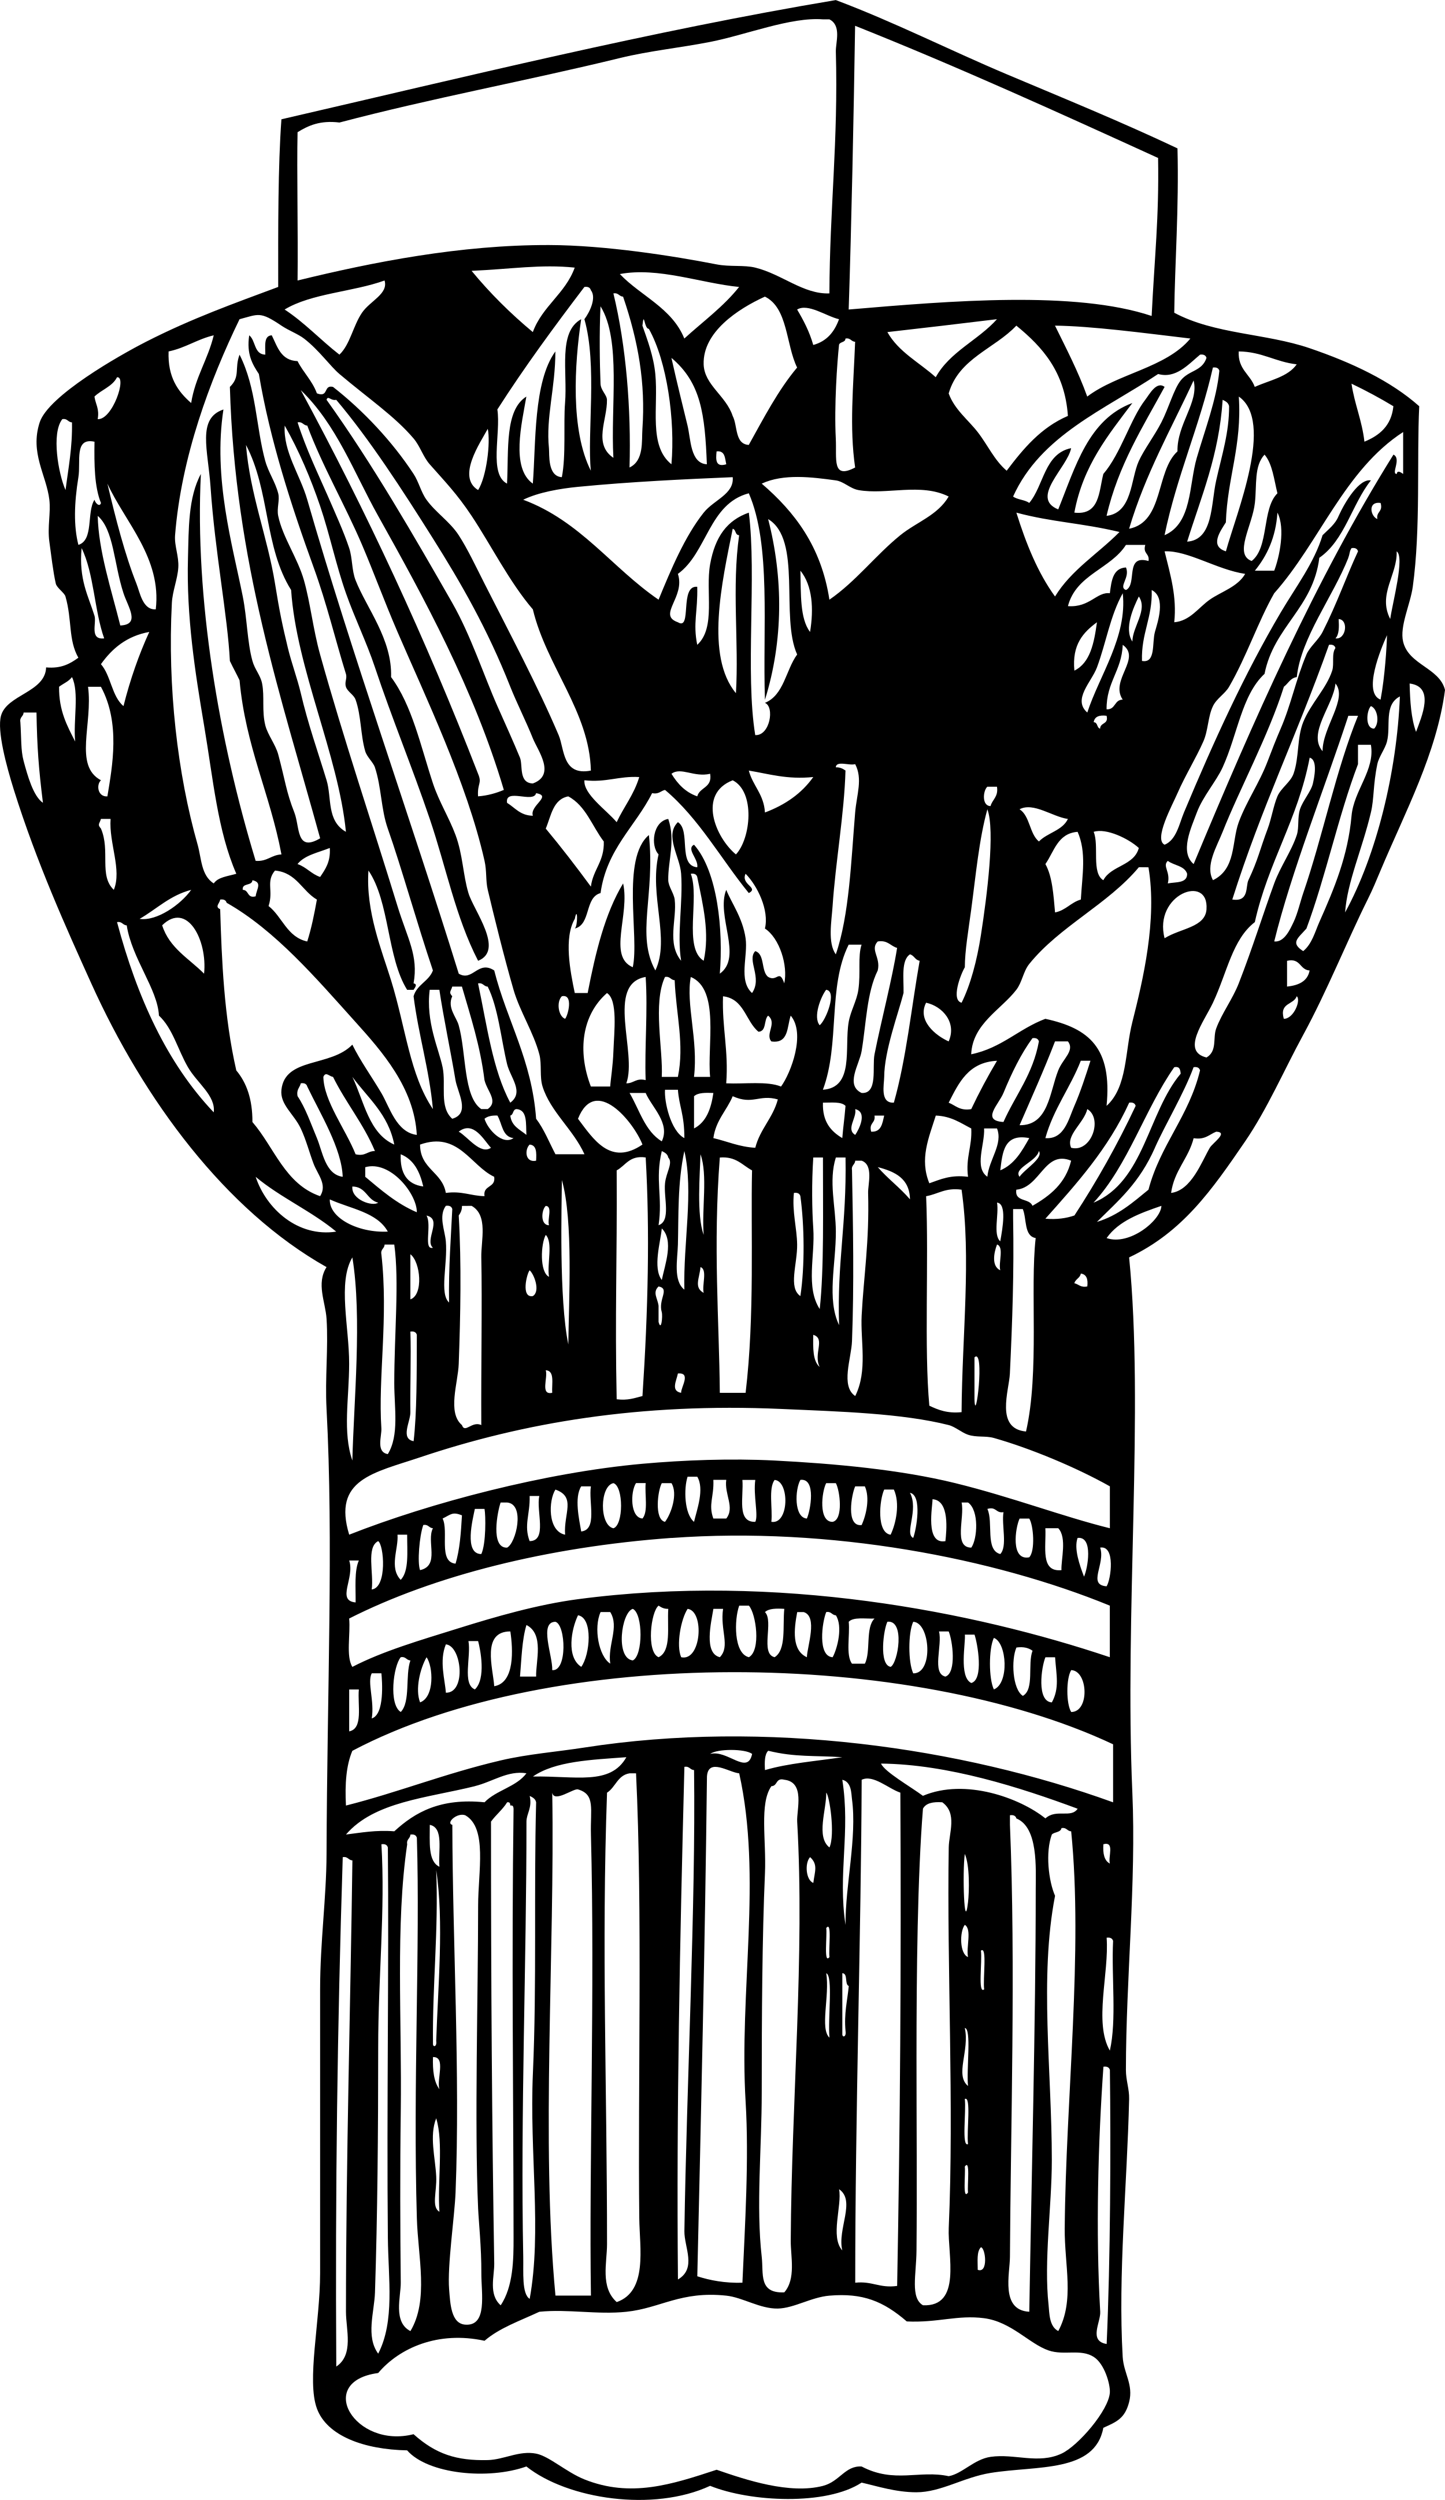 <?xml version="1.0" encoding="UTF-8" standalone="no"?>
<!-- Generator: Adobe Illustrator 13.0.2, SVG Export Plug-In . SVG Version: 6.00 Build 14948)  -->
<svg
    xmlns:rdf="http://www.w3.org/1999/02/22-rdf-syntax-ns#"
    xmlns="http://www.w3.org/2000/svg"
    xmlns:cc="http://web.resource.org/cc/"
    xmlns:xlink="http://www.w3.org/1999/xlink"
    xmlns:dc="http://purl.org/dc/elements/1.1/"
    xmlns:svg="http://www.w3.org/2000/svg"
    xmlns:inkscape="http://www.inkscape.org/namespaces/inkscape"
    xmlns:sodipodi="http://sodipodi.sourceforge.net/DTD/sodipodi-0.dtd"
    xmlns:ns1="http://sozi.baierouge.fr"
    id="Layer_1"
    style="enable-background:new 0 0 193.357 334.423"
    xml:space="preserve"
    viewBox="0 0 193.357 334.423"
    version="1.1"
    y="0px"
    x="0px"
  >
<path
      style="clip-rule:evenodd;fill-rule:evenodd"
      d="m157.56 19.84c0.207 7.994-0.355 15.438-0.432 21.996 5.413 2.898 12.245 2.742 18.115 4.744 5.669 1.934 10.839 4.364 14.665 7.763-0.339 7.084 0.21 16.404-0.864 24.153-0.326 2.357-1.775 5.282-1.293 7.332 0.737 3.134 4.874 3.493 5.607 6.47-1.111 8.484-5.328 16.3-8.626 24.153-0.611 1.453-1.037 2.5-1.726 3.882-2.704 5.429-5.432 12.247-8.627 18.115-2.54 4.663-4.782 9.875-7.763 14.233-4.474 6.542-8.385 12.148-15.527 15.526 2.009 20.198-0.618 47.624 0.432 71.598 0.526 12.028-0.854 24.857-0.862 37.092-0.002 1.396 0.462 2.55 0.431 3.88-0.266 11.502-1.501 23.433-0.862 34.507 0.128 2.211 1.462 3.699 0.862 6.037-0.562 2.191-1.652 2.649-3.451 3.45-1.13 6.035-8.85 5.033-15.094 6.039-3.605 0.58-6.643 2.588-9.922 2.588-2.733 0-5.259-0.819-7.332-1.295-4.71 3.1-14.888 2.606-20.27 0.432-7.576 3.522-19.057 1.806-24.585-2.589-5.107 1.824-13.185 1.02-15.958-2.156-5.772-0.11-10.735-1.931-12.076-5.605-1.377-3.78 0.432-11.528 0.432-18.115v-37.955c0-6.344 0.842-12.195 0.861-18.114 0.07-21.468 0.939-41.873 0-59.521-0.223-4.201 0.254-8.14 0-12.078-0.144-2.23-1.404-4.696 0-6.899-13.527-7.609-24.438-22.355-31.484-37.955-3.394-7.512-7.297-16.132-10.353-25.878-1.004-3.207-2.271-7.917-1.725-9.92 0.774-2.833 5.925-3.13 6.039-6.47 2.053 0.186 3.226-0.512 4.313-1.293-1.367-2.422-0.816-5.014-1.725-8.195-0.146-0.505-1.16-1.141-1.295-1.725-0.365-1.595-0.623-3.884-0.862-5.607-0.274-1.98 0.207-3.85 0-5.607-0.393-3.315-2.629-6.247-1.293-10.351 1.157-3.556 10.598-8.929 14.233-10.783 6.158-3.144 11.825-5.146 17.683-7.333-0.009-7.923-0.03-16.137 0.432-22.428 24.413-5.637 49.553-11.829 74.183-15.948 7.81 2.936 15.167 6.672 22.86 9.92 7.62 3.215 15.36 6.371 22.86 9.92zm-122.06 41.836c0.411 1.506 1.32 2.759 1.725 4.313 0.237 0.911-0.214 1.989 0 3.019 0.593 2.86 2.608 5.648 3.45 8.626 0.853 3.015 1.22 6.561 2.157 9.92 3.173 11.39 6.986 22.669 10.351 33.642 1.339 4.366 2.827 6.625 2.157 10.351 0.521 0.091 0.265 0.479 0 0.862h-0.863c-2.708-4.336-2.322-11.767-5.175-15.958-0.381 5.477 1.804 10.729 3.019 14.665 1.999 6.47 2.502 12.643 5.607 17.252-0.5-5.393-1.925-9.863-2.587-15.096 0.439-1.572 2.038-1.987 2.587-3.45-2.139-6.338-4.231-13.858-6.037-18.978-0.916-2.596-0.84-5.521-1.725-8.195-0.226-0.682-1.063-1.369-1.295-2.156-0.63-2.146-0.53-4.771-1.293-6.9-0.241-0.674-1.094-1.067-1.293-1.726-0.204-0.666 0.196-1.092 0-1.725-1.413-4.55-2.543-9.359-4.314-14.233-2.992-8.241-5.848-17.061-7.332-25.878-0.856-1.299-1.669-2.644-1.293-5.175 0.89 0.691 0.618 2.545 2.157 2.588 0.007-1.144-0.24-2.54 0.862-2.588 0.763 1.539 1.227 3.374 3.45 3.451 0.774 1.526 1.974 2.626 2.588 4.312 1.63 0.625 0.829-1.185 2.157-0.862 4.054 3.17 7.918 7.284 10.782 11.645 0.693 1.058 1 2.447 1.726 3.45 1.248 1.729 3.118 2.912 4.312 4.745 1.183 1.815 2.357 4.314 3.451 6.47 3.343 6.59 7.183 13.828 9.921 20.271 0.795 1.872 0.479 5.484 4.313 4.745-0.186-7.881-5.921-13.908-7.764-21.565-3.136-3.656-5.604-8.61-8.195-12.508-1.985-2.987-3.614-4.637-5.605-6.9-0.895-1.016-1.279-2.416-2.157-3.451-2.525-2.978-6.028-5.334-9.921-8.626-1.244-1.052-2.732-3.196-4.744-4.744-0.802-0.617-2.034-1.06-3.019-1.726-2.883-1.947-3.04-1.534-5.607-0.862-3.982 8.205-7.801 18.445-8.627 28.897-0.112 1.429 0.524 2.769 0.432 4.313-0.091 1.544-0.779 3.153-0.862 4.745-0.583 11.264 0.748 22.853 3.45 32.348 0.516 1.815 0.455 4.113 2.157 5.175 0.574-0.863 1.913-0.96 3.019-1.293-2.504-5.727-3.092-12.61-4.314-19.84-1.206-7.146-2.375-14.552-2.155-22.428 0.105-3.8 0.013-8.052 1.725-11.214-0.826 16.638 2.399 35.553 7.331 51.757 1.553 0.115 2.08-0.796 3.452-0.863-1.527-8.106-4.805-14.461-5.607-23.291-0.414-0.881-0.881-1.707-1.295-2.587-0.295-6.006-1.986-14.478-2.587-23.291-0.337-4.944-1.837-9.16 1.725-10.351-1.413 9.202 1.227 18.187 2.587 25.015 0.578 2.893 0.599 6.131 1.295 8.626 0.323 1.16 1.072 1.9 1.293 3.02 0.344 1.743-0.058 3.677 0.432 5.607 0.314 1.241 1.371 2.561 1.725 3.881 0.95 3.543 1.058 4.97 2.157 7.764 0.753 1.918 0.204 5.373 3.451 3.451-5.207-18.947-11.411-36.896-12.078-60.383 1.436-1.397 0.591-2.471 1.295-4.313 2.275 4.508 2.172 9.58 3.446 14.252zm74.62-59.088c-4.309-0.337-10.29 2.078-15.095 3.019-4.042 0.792-8.125 1.192-12.078 2.157-12.609 3.077-25.007 5.325-37.523 8.626-2.618-0.319-4.18 0.419-5.607 1.294-0.116 5.257 0.081 13.253 0 19.84 10.102-2.471 21.781-4.774 33.643-4.745 7.548 0.019 16.704 1.472 22.427 2.588 1.803 0.352 3.668 0.061 5.176 0.432 3.578 0.881 6.445 3.584 9.921 3.45 0.033-11.293 1.193-20.373 0.861-32.348-0.033-1.215 0.795-3.471-0.861-4.313h-0.86zm3.44 38.817c13.692-1.163 30.305-2.554 40.543 0.863 0.387-7.896 0.999-13.117 0.862-21.135-13.329-6.079-26.667-12.15-40.542-17.683-0.19 12.031-0.48 26.456-0.86 37.955zm-50.458-5.176c2.467 2.998 5.214 5.714 8.195 8.195 1.272-3.471 4.349-5.139 5.607-8.625-4.545-0.471-8.523 0.202-13.802 0.43zm28.467 9.058c2.48-2.264 5.232-4.257 7.331-6.901-5.11-0.499-10.817-2.691-15.958-1.725 2.806 2.944 6.971 4.531 8.627 8.626zm-53.483-3.882c2.69 1.767 4.824 4.089 7.332 6.038 1.432-1.354 1.825-3.852 3.021-5.607 1.084-1.595 3.556-2.525 3.019-4.313-4.223 1.528-9.793 1.709-13.372 3.882zm28.466 13.371c0.486 3.252-1.167 8.644 1.295 9.92 0.235-4.51-0.325-9.813 2.587-11.646-0.607 3.563-2.106 9.541 0.863 11.646 0.423-5.33 0.063-13.624 3.019-17.684 0.002 4.882-1.288 8.817-0.861 12.939 0.081 0.781-0.22 3.761 1.725 3.882 0.572-2.847 0.209-7.205 0.43-9.92 0.344-4.204-0.964-9.494 2.157-11.214-0.892 6.058-1.452 14.829 1.295 20.272-0.509-5.051 0.883-14.149-0.863-20.272 0.67-0.88 1.669-2.86 0.863-3.882-0.096-0.335-0.361-0.501-0.863-0.431-4.037 5.308-8 10.69-11.647 16.39zm17.685 7.763c1.955-0.925 1.609-3.548 1.725-5.175 0.428-6.09-0.539-11.69-2.589-17.683-0.551-0.024-0.597-0.553-1.293-0.432 1.71 7.056 2.383 15.466 2.157 23.29zm9.919-13.802c0.088 2.775 2.989 4.182 3.882 6.901 0.689 1.322 0.258 3.768 2.156 3.881 2.008-3.6 3.912-7.303 6.469-10.351-1.511-3.089-1.22-7.98-4.312-9.488-3.624 1.656-8.329 4.743-8.194 9.057zm-13.801 2.588c0.033 0.895 0.846 1.496 0.862 2.156 0.063 2.656-1.878 5.909 0.863 7.764-0.396-6.937 1.08-15.745-1.725-20.272-0.17 3.526-0.104 7.603 0 10.352zm28.465-5.176c1.81-0.49 2.843-1.757 3.45-3.45-1.662-0.364-4.137-2.172-5.607-1.293 0.86 1.447 1.65 2.954 2.16 4.743zm-21.132 3.882c0.432 4.433-0.939 9.596 2.157 12.077 0.513-5.862-0.581-13.776-3.021-18.115-0.641 0.017-0.623-2.562-0.861-0.432 0.677 1.934 1.495 4.106 1.725 6.47zm31.052-5.607c1.499 2.671 4.279 4.06 6.471 6.039 1.894-3.426 5.687-4.954 8.194-7.764-5.7 0.694-9.06 1.084-14.66 1.725zm22.43-0.863c1.515 3.087 3.098 6.104 4.314 9.489 4.087-3.101 10.542-3.833 13.801-7.764-6.35-0.755-13.26-1.67-18.11-1.725zm-14.23 9.058c0.771 2.155 2.611 3.541 3.882 5.176 1.352 1.74 2.21 3.744 3.882 5.176 2.228-2.949 4.575-5.776 8.194-7.333-0.411-5.916-3.421-9.231-6.9-12.077-2.93 3.105-7.7 4.372-9.05 9.058zm-104.38-5.607c-0.133 3.44 1.25 5.363 3.019 6.901 0.553-3.474 2.239-5.812 3.021-9.058-2.212 0.522-3.778 1.688-6.04 2.157zm89.71-0.863c-0.249 2.345-0.659 8.13-0.432 12.508 0.144 2.739-0.557 5.533 2.589 3.882-0.783-5.416-0.237-10.787 0-16.82-0.551-0.024-0.597-0.553-1.294-0.432-0.01 0.57-0.76 0.393-0.87 0.862zm55.64 5.607c1.976-0.898 4.428-1.322 5.606-3.02-2.846-0.316-4.633-1.692-7.764-1.725-0.12 2.409 1.54 3.053 2.15 4.745zm-7.33-4.313c-1.588 1.33-3.25 3.25-5.606 2.587-7.15 4.783-15.693 8.172-19.409 16.39 0.567 0.439 1.591 0.423 2.157 0.862 1.971-2.342 2.021-6.605 5.607-7.332-0.488 2.587-5.562 6.642-1.726 8.195 2.316-5.734 4.042-12.06 9.92-14.233-3.209 4.267-6.598 8.355-7.763 14.664 3.399 0.382 3.265-2.773 3.88-5.175 2.344-2.722 3.619-7.349 5.607-9.92 0.56-0.723 1.504-2.548 2.589-1.725-2.935 5.404-6.198 10.479-7.765 17.252 3.477-0.413 3.207-4.904 4.314-7.332 0.707-1.551 2.076-3.343 3.019-5.175 0.987-1.921 1.671-4.457 2.589-5.607 1.121-1.406 2.854-1.197 3.45-3.02-0.1-0.336-0.37-0.501-0.87-0.431zm-68.58 9.489c0.444 1.841 0.365 5.054 2.588 5.176-0.263-6.694-0.784-10.91-4.744-14.234 0.809 3.631 1.441 6.09 2.156 9.058zm63.83 14.664c3.697-1.594 3.254-6.714 4.312-10.351 1.131-3.88 2.646-7.783 3.021-11.646-0.095-0.335-0.361-0.501-0.863-0.431-1.78 7.852-4.82 14.446-6.47 22.428zm-143.19-18.546c0.139 1.013 0.683 1.619 0.432 3.019 1.967 0.137 3.961-5.729 2.589-5.606-0.623 1.245-2.075 1.663-3.021 2.587zm138.45 17.684c4.68-0.929 3.534-7.68 6.47-10.352-0.079-3.677 2.903-6.579 2.157-9.488-3 6.491-6.46 12.517-8.63 19.84zm31.48-11.646c2.036-0.839 3.614-2.137 3.882-4.745-1.793-1.083-3.662-2.088-5.606-3.019 0.41 2.76 1.41 4.924 1.73 7.764zm-118.6 44.422c0.567 1.339-0.118 1.231 0 3.02 1.332-0.106 2.438-0.437 3.45-0.862-4.008-13.503-10.665-25.65-16.821-36.662-3.256-5.822-5.542-12.177-10.351-16.82 8.78 16.236 16.736 33.294 23.722 51.322zm-3.45-22.856c2.466 4.31 4.249 9.778 6.037 13.802 1.155 2.596 2.167 4.823 3.02 6.901 0.413 1.005-0.214 3.39 1.725 3.45 3.142-1.161 0.655-4.4 0-6.038-0.879-2.201-2.202-4.835-3.019-6.901-3.078-7.778-6.625-13.921-10.353-19.839-4.105-6.521-8.485-13.285-12.939-18.546-0.74 0.17-1.105-0.64-1.293 0 6.134 8.552 11.784 18.362 16.822 27.168zm103.52-10.783c-0.753 1.196-2.217 3.191 0 3.882 1.409-5.157 6.522-17.361 1.725-20.703 0.44 6.629-1.53 10.838-1.73 16.821zm-5.18 2.588c3.512-0.263 3.16-4.989 3.882-8.195 0.781-3.479 1.734-6.386 1.726-9.92-0.092-0.483-0.479-0.671-0.864-0.862-0.48 7.427-2.87 12.949-4.75 18.977zm-150.09-6.901c0.375-2.93 0.928-5.684 0.862-9.057-0.551-0.024-0.597-0.553-1.293-0.432-1.496 1.894-0.527 7.33 0.431 9.489zm34.934 0.431c1.169 2.679 2.285 5.12 3.021 7.332 0.455 1.372 0.326 2.953 0.862 4.313 1.463 3.723 4.91 7.876 4.744 12.939 2.82 3.8 3.938 9.171 5.607 14.233 0.797 2.413 2.178 4.62 3.021 6.9 0.986 2.67 0.992 5.338 1.725 7.764 0.709 2.351 4.849 7.64 1.293 9.058-3.017-5.837-4.275-12.5-6.469-18.978-2.324-6.856-5.081-13.501-7.333-20.272-1.125-3.379-2.703-6.566-3.882-9.92-1.331-3.778-2.171-7.871-3.45-11.645-1.251-3.684-2.836-7.426-4.746-10.783-0.212 3.524 2.051 6.559 3.02 9.92 5.979 20.766 13.788 42.5 20.27 63.402 1.871 1.113 2.566-1.854 4.746-0.432 1.713 6.769 5.028 11.937 5.607 19.84 1.058 1.386 1.743 3.145 2.586 4.745h3.882c-1.515-3.34-4.539-5.667-5.607-9.057-0.418-1.328-0.072-2.954-0.432-4.313-0.775-2.936-2.611-5.733-3.45-8.627-1.297-4.479-2.638-9.957-3.45-13.37-0.293-1.232-0.12-2.5-0.432-3.881-2.352-10.444-7.98-22.118-11.645-30.623-1.823-4.233-3.182-7.985-4.744-11.645-2.301-5.391-5.309-10.53-7.333-15.959-0.553-0.024-0.598-0.553-1.295-0.431 1.136 3.568 2.772 6.945 3.884 9.497zm20.272-0.431c1.126-1.756 1.681-6.359 1.293-8.195-1.021 1.9-4.183 6.431-1.293 8.195zm122.92-2.157c0.091-0.521 0.477-0.265 0.861 0v-5.607c-7.852 5.086-11.163 14.715-17.252 21.565-2.149 3.763-3.687 8.449-6.038 12.508-0.552 0.951-1.662 1.563-2.157 2.588-0.691 1.432-0.619 3.218-1.294 4.744-0.974 2.208-2.447 4.592-3.45 6.901-0.696 1.607-3.226 6.212-1.725 6.9 1.586-0.656 1.955-2.804 2.587-4.313 4.01-9.574 8.124-18.575 12.939-26.741 2.03-3.443 4.477-6.627 5.607-10.351 0.787-0.793 1.705-1.458 2.156-2.588 0.856-1.883 2.748-5.004 4.313-4.744-2.55 3.201-3.497 8.005-6.902 10.352-0.848 6.771-6.066 9.17-7.332 15.526-3.061 2.847-3.604 8.119-5.607 12.508-0.848 1.863-2.653 3.897-3.45 6.039-0.779 2.097-2.312 5.296-0.43 6.901 7.99-19.181 16.297-38.046 26.74-54.776 1.1 0.553-0.35 2.579 0.42 2.587zm-174.25 3.451c0.104 0.469 0.711 1.036 0.863 0.432-0.87-2.148-0.913-5.126-0.863-8.195-2.749-0.59-1.814 2.634-2.155 4.745-0.567 3.505-0.646 6.542 0 9.058 2.083-0.65 1.081-4.384 2.155-6.04zm24.154 11.214c0.626 3.896 1.002 5.619 1.725 8.626 0.47 1.958 1.265 4.077 1.725 6.038 0.971 4.144 2.278 7.798 3.45 11.646 0.716 2.347-0.019 5.419 2.589 6.9-1-10.239-6.624-21.816-7.333-32.348-3.613-5.75-2.815-13.27-6.039-19.409 0.534 6.592 2.891 12.371 3.883 18.543zm60.382-15.958c-0.181-0.825-0.156-1.857-1.293-1.726-0.12 1.127-0.146 2.159 1.293 1.726zm70.735 5.175c-0.328 3.018-2.857 6.864-0.432 7.763 2.354-1.814 1.35-6.988 3.45-9.057-0.46-1.84-0.664-3.936-1.726-5.176-1.42 1.55-1.02 4.008-1.29 6.47zm-90.575-2.157c-2.399 0.234-5.285 0.727-7.331 1.725 7.65 2.844 11.879 9.111 18.113 13.371 1.65-4.009 3.512-8.473 6.039-11.646 1.371-1.719 4.096-2.479 3.882-4.744-6.372 0.271-13.646 0.606-20.703 1.294zm37.525 0.432c-1.118-0.202-1.964-1.148-3.021-1.294-3.203-0.441-6.997-0.926-9.919 0.432 4.406 3.786 7.973 8.416 9.058 15.526 3.574-2.469 6.149-5.918 9.487-8.626 2.166-1.756 5-2.654 6.471-5.175-3.74-1.867-8.32-0.185-12.08-0.863zm-96.614 12.508c0.486 1.219 0.83 3.542 2.589 3.45 0.818-6.857-4.126-11.686-6.469-16.82 1.071 4.563 2.353 9.532 3.88 13.37zm84.104 15.527c-0.319-9.601 0.85-20.69-2.157-27.604-5.357 1.399-5.568 7.945-9.489 10.782 1.032 3.13-2.803 5.499 0 6.47 1.929 1.194 0.167-4.997 2.588-4.744 0.086 3.322-0.593 4.841 0 7.764 2.527-2.305 1.071-7.148 1.725-10.782 0.674-3.749 2.31-5.892 5.175-6.902 1.071 8.376-0.496 21.537 0.862 29.76 1.962 0.119 2.623-3.788 1.295-4.313 2.554-1.04 2.792-4.396 4.312-6.47-2.279-5.052 0.695-15.358-3.882-18.115 2.02 7.831 2.05 16.208-0.42 24.154zm81.95-24.154c-0.178-1.039 0.788-0.937 0.432-2.156-1.75-0.251-1.37 1.775-0.43 2.156zm-43.13 10.352c2.182-3.569 5.771-5.731 8.626-8.626-5.188-1.232-8.945-1.292-13.801-2.588 1.3 4.159 2.87 8.05 5.17 11.214zm26.74-3.45h2.588c0.683-1.771 1.521-5.656 0.431-7.764-0.23 3.367-1.41 5.779-3.02 7.764zm-151.82 7.332c2.734-0.112 1.037-2.464 0.43-4.314-1.298-3.958-1.288-8.472-3.45-10.351 0.095 4.661 1.816 9.853 3.02 14.665zm82.379 9.057c0.41-6.812-0.565-14.155 0.43-21.134-0.568-0.005-0.394-0.756-0.861-0.862-1.433 7.124-3.69 17.028 0.431 21.996zm52.19-19.839c-2.078 3.241-6.672 3.966-7.764 8.194 2.922 0.212 3.859-1.944 5.607-1.725 0.217-1.65 0.391-3.347 2.156-3.45 0.594 1.363-1.068 2.604 0 3.02 1.559-0.742-0.209-4.809 3.019-3.882 0.178-1.039-0.788-0.937-0.432-2.156-0.88-0.001-1.74-0.001-2.6-0.001zm-138.02 9.488c0.3 0.97-0.711 3.249 1.295 3.02-1.321-3.711-1.362-8.702-3.02-12.077-0.4 4.201 0.902 6.392 1.725 9.057zm143.19-8.626c0.811 3.295 1.646 6.048 1.293 9.488 2.101-0.175 3.225-1.945 4.744-3.019 1.509-1.063 3.741-1.703 4.745-3.451-3.78-0.563-7.69-3.16-10.77-3.018zm24.59 0.863c-2.091 5.274-6.347 10.702-6.901 15.958-0.877 0.128-1.149 0.863-1.725 1.293-2.092 6.607-5.89 13.589-8.196 19.409-0.788 1.991-2.362 4.544-1.293 6.47 3.12-1.522 2.486-5.162 3.45-7.764 1.044-2.814 2.774-5.257 3.882-8.195 0.543-1.439 1.131-2.936 1.726-4.313 1.404-3.243 2.017-6.515 3.45-9.92 0.437-1.035 1.604-1.926 2.157-3.019 1.976-3.903 3.118-7.284 4.743-10.783-0.095-0.336-0.359-0.502-0.861-0.432-0.3 0.436-0.22 0.722-0.44 1.283zm5.6 8.195c0.327-2.279 1.97-8.298 0.864-9.058 0.12 3.144-2.57 5.749-0.86 9.058zm-77.63 1.725c0.506-3.077 0.333-6.197-1.293-8.195 0.08 3.082-0.08 6.402 1.29 8.195zm44.42 3.881c1.864 0.337 1.316-2.396 1.727-3.881 0.354-1.28 1.527-4.618-0.432-5.607 0.12 3.716-1.42 5.772-1.3 9.488zm-6.03 0.862c-0.73 1.954-3.303 4.283-1.293 6.039 1.628-4.986 5.375-10.15 4.743-15.959-1.69 3.038-2.22 6.614-3.45 9.92zm4.74-3.45c0.012-2.014 2.099-4.21 0.863-6.038-0.66 1.359-2.04 4.269-0.86 6.038zm27.17-0.431c1.42 0.209 1.812-2.487 0.432-2.588 0.06 1.063 0.07 2.079-0.43 2.588zm-34.93 4.313c2.12-1.042 2.638-3.688 3.019-6.47-1.82 1.345-3.36 2.969-3.02 6.47zm-130.26-0.862c1.346 1.529 1.446 4.305 3.019 5.607 0.895-3.562 2.054-6.861 3.45-9.92-3.037 0.554-4.97 2.217-6.469 4.313zm171.23 4.744c0.584-3.112 0.825-7.12 0.861-8.626-0.83 1.834-3.27 7.711-0.86 8.626zm-36.66 1.294c1.22 0.069 1.006-1.295 2.157-1.293-1.771-2.606 2.569-5.508 0-7.333-0.13 3.466-2.2 4.994-2.16 8.626zm16.82 25.443c2.285 0.354 1.755-1.74 2.156-2.588 1.308-2.769 1.495-3.989 2.587-6.901 0.495-1.321 0.769-3.067 1.294-4.313 0.467-1.105 1.76-1.898 2.156-3.02 0.772-2.176 0.446-4.785 1.294-6.9 1.004-2.499 3.111-4.5 3.882-6.9 0.291-0.906-0.112-2.24 0.432-3.02-0.095-0.336-0.361-0.501-0.861-0.431-4.36 12.263-8.99 21.601-12.94 34.071zm-156.99-28.463c-0.042 3.206 1.084 5.241 2.157 7.333-0.283-2.736 0.569-6.607-0.432-8.626-0.423 0.582-1.152 0.862-1.725 1.293zm169.07 8.623c-0.018-3.198 3.406-7.011 1.725-9.057-0.27 2.918-3.79 6.634-1.73 9.057zm12.51-2.584c0.733-2.023 2.56-6.048-0.862-6.47 0.06 2.374 0.2 4.686 0.86 6.47zm-175.98 6.474c-0.658 0.618-0.419 2.248 0.864 2.156 0.668-4.048 1.755-9.839-0.864-14.665h-1.725c0.669 4.95-1.949 10.545 1.725 12.505zm172.09-5.18c-0.252 0.973-1.088 2.031-1.293 3.019-0.585 2.81-0.414 4.572-0.862 6.47-1.165 4.922-3.169 9.287-3.451 13.371 4.208-7.673 6.93-18.824 7.332-28.897-2.18 1.13-1.19 3.991-1.73 6.037zm-1.72-1.726c0.753-0.745 0.478-2.667-0.431-3.019-0.59 0.582-0.82 3.011 0.43 3.019zm-181.15-0.862c0.143 2.132 0.047 3.749 0.432 5.175 0.52 1.93 1.288 4.73 2.587 5.607-0.576-4.674-0.779-7.373-0.862-12.076h-1.725c-0.025 0.546-0.553 0.591-0.432 1.288zm143.62 0c0.57 0.005 0.395 0.756 0.863 0.862 0.006-0.857 1.176-0.548 0.861-1.725-0.97-0.12-1.61 0.105-1.72 0.863zm24.16 29.328c1.366 0.155 2.146-1.674 2.587-2.588 0.537-1.112 0.909-2.764 1.294-3.881 2.634-7.652 4.375-16.483 7.332-23.722h-1.293c-3.23 9.862-7.62 20.832-9.92 30.192zm11.21-23.72c-2.649 6.981-4.294 14.969-6.9 21.996-1.141 1.303-2.19 1.895-0.432 3.02 1.178-0.966 1.581-2.584 2.156-3.882 2.043-4.593 3.83-8.87 4.314-14.233 0.307-3.396 3.173-6.122 2.588-9.488h-1.727v2.578zm-13.8 21.13c-3.009 2.311-3.707 6.744-5.607 10.783-1.183 2.516-4.307 6.507-0.861 7.332 1.465-0.878 0.822-2.605 1.293-3.881 0.746-2.027 2.199-3.938 3.019-6.039 1.86-4.765 3.208-9.161 4.745-13.371 0.813-2.229 2.313-4.32 3.019-6.47 0.332-1.01 0.068-2.327 0.432-3.45 0.374-1.159 1.487-2.377 1.726-3.45 0.147-0.665 0.714-3.13-0.432-3.45-1.56 8.23-5.57 14-7.34 22zm-54.78-20.27c-0.156 5.722-1.342 12.323-1.725 18.115-0.139 2.07-0.68 4.941 0.43 6.47 1.816-5.249 2.056-12.643 2.589-18.978 0.201-2.405 1.042-4.481 0-6.47-0.758 0.249-2.534-0.521-2.589 0.431 0.6-0.02 0.96 0.2 1.3 0.43zm-23.286 0.43c0.818 1.339 1.85 2.463 3.45 3.02 0.328-1.252 2.043-1.119 1.725-3.02-2.167 0.51-3.911-0.95-5.175 0zm12.506 5.18c2.719-1.02 4.921-2.553 6.469-4.745-3.521 0.357-5.911-0.416-8.626-0.862 0.54 2.05 2.02 3.16 2.16 5.61zm-24.152-4.31c-0.16 1.849 2.891 3.932 4.314 5.606 0.958-2.059 2.329-3.708 3.019-6.038-2.745-0.16-4.409 0.76-7.333 0.43zm20.272 9.92c2.001-2.138 2.614-8.375-0.432-9.919-4.723 1.83-2.32 7.64 0.432 9.92zm34.07-6.47c0.247-0.902 1.068-1.231 0.861-2.588h-1.294c-0.59 0.55-0.75 2.58 0.43 2.59zm-55.635 15.09c-1.483 2.565-0.611 6.994 0 9.92h1.725c1.053-5.416 2.306-10.634 4.744-14.665 0.929 4.198-2.099 9.758 1.293 11.214 0.902-4.119-1.586-14.525 2.157-17.684 0.865 8.017-1.756 13.379 0.864 18.115 2.023-4.25-0.855-9.998 0.43-15.527-1.1-1.149-0.775-4.394 1.295-4.744 1.007 2.904-0.051 5.642 0 8.195 0.016 0.838 0.762 1.758 0.862 2.588 0.319 2.646-1.08 5.81 0.863 8.195-0.581-3.514 0.265-7.84 0-11.645-0.162-2.316-2.257-5.099-0.432-6.902 1.764 1.112-0.055 5.805 2.588 6.039 0.2-1.105-1.527-2.446-0.432-3.02 3.159 3.562 3.933 11.446 3.45 17.252 3.133-2.245-0.544-7.73 0.862-11.214 0.714 1.78 2.192 3.74 2.588 6.47 0.35 2.396-0.997 5.639 0.863 7.333 1.429-2.067-0.735-4.387 0.431-5.607 1.324 0.4 0.749 2.701 1.725 3.45 1.222 0.724 1.469-1.144 2.157 0.863 0.518-2.381-0.634-6.063-2.587-7.333 0.588-2.453-0.995-5.704-2.589-7.331-0.689 1.458 1.831 1.84 0.432 2.587-3.743-4.595-6.679-9.998-11.214-13.802-0.583 0.136-0.823 0.614-1.725 0.432-2.261 4.497-6.069 7.445-6.901 13.37-2.153 0.578-1.255 4.208-3.45 4.744 0.431-0.3 0.382-3.21 0.005-1.29zm-9.058-15.52c1.071 0.654 1.755 1.694 3.45 1.725-0.459-1.357 2.647-2.65 0.432-3.019-0.324 1.4-4.217-0.76-3.882 1.3zm8.195-0.87c-2.055 0.389-2.294 2.594-3.019 4.313 2.09 2.51 4.089 5.112 6.039 7.764 0.288-2.3 1.818-3.357 1.725-6.039-1.557-2.03-2.397-4.78-4.745-6.03zm62.968 6.04c1.126-1.174 3.148-1.453 3.882-3.019-2.041-0.27-4.605-2.282-6.469-1.294 1.4 0.9 1.32 3.28 2.59 4.31zm-9.05 9.06c-0.388 2.851-0.854 5.566-0.862 7.764-0.589 1.008-1.869 4.394-0.432 4.744 1.193-2.396 2.05-5.605 2.587-9.058 0.816-5.236 1.924-13.964 0.863-16.821-1.12 4.03-1.55 8.87-2.16 13.38zm-116.46-10.79c1.288 2.977-0.296 6.294 1.725 8.195 1.101-2.69-0.668-6.225-0.432-9.488h-1.293c-0.168 0.62-0.517 0.73 0 1.29zm132.84 0.44c0.755 1.833-0.326 5.502 1.293 6.47 1.037-1.984 4.117-1.922 4.746-4.313-1.33-1.23-4.34-2.7-6.04-2.16zm-6.46 4.31c0.93 1.658 1.079 4.095 1.293 6.47 1.441-0.284 2.109-1.342 3.45-1.725 0.195-3.36 0.771-6.322-0.432-9.058-2.67 0.2-3.13 2.62-4.31 4.31zm-100.07 0c1.181 0.402 1.839 1.323 3.021 1.725 0.693-1.032 1.418-2.031 1.293-3.882-1.533 0.62-3.36 0.95-4.314 2.15zm116.45 2.59c1.074-0.219 2.601 0.014 2.587-1.293-0.346-1.092-1.776-1.101-2.587-1.726-0.76 0.72 0.39 1.44 0 3.02zm-3.88-2.16c-4.154 4.968-10.609 7.897-14.665 12.938-0.795 0.988-0.942 2.43-1.725 3.45-2.036 2.656-5.864 4.543-6.039 8.627 4.058-0.832 6.367-3.409 9.921-4.745 5.835 1.263 8.961 3.874 8.193 11.645 2.803-2.531 2.443-7.228 3.451-11.213 1.421-5.624 3.341-13.678 2.156-20.703-0.44-0.01-0.87-0.01-1.3-0.01zm-116.45 5.18c1.855 1.451 2.462 4.151 5.175 4.745 0.558-1.742 0.943-3.657 1.293-5.607-2-1.162-2.713-3.613-5.607-3.882-1.252 1.5-0.174 2.68-0.861 4.75zm58.225 7.33c0.818-3.747-0.063-7.313-0.862-11.214-0.096-0.336-0.361-0.501-0.863-0.431 1.22 3.23-1.034 9.94 1.725 11.64zm-61.677-9.49c0.858 0.006 0.549 1.177 1.725 0.863 0.132-1.006 0.921-1.858-0.43-2.156-0.047 0.82-1.426 0.3-1.295 1.3zm-13.801 3.88c2.302 0.341 5.497-1.91 6.9-3.882-2.851 0.74-4.619 2.57-6.9 3.88zm142.76-1.29c0.335-4.8-7.129-1.984-5.607 3.882 2.15-1.35 5.44-1.44 5.61-3.88zm-131.98 0c0.204 6.75 0.502 14.326 2.157 21.565 1.377 1.642 2.174 3.864 2.157 6.901 2.934 3.39 4.349 8.302 9.058 9.92 0.99-1.539-0.316-2.885-0.864-4.314-0.553-1.442-1.002-3.215-1.725-4.744-0.921-1.952-2.804-3.194-2.587-5.176 0.479-4.385 6.58-3.011 9.488-6.038 1.091 2.218 2.544 4.212 3.882 6.47 1.116 1.885 1.994 5.253 4.744 5.607-0.335-6.286-4.663-11.177-8.194-15.096-5.269-5.848-10.712-12.247-17.251-15.959-0.097-0.336-0.362-0.501-0.864-0.431-0.062 0.5-0.767 0.97-0.001 1.29zm-7.763 2.15c0.967 3.06 3.604 4.447 5.607 6.47 0.47-4.47-2.264-9.74-5.607-6.47zm6.902 25.02c0.275-2.231-2.219-3.909-3.451-6.038-1.36-2.348-2.041-5.203-3.882-6.901-0.179-3.563-3.608-7.603-4.314-12.076-0.551-0.024-0.597-0.553-1.293-0.432 2.693 10.11 6.703 18.89 12.94 25.45zm88.851-18.98c-1.473 2.941-1.541 7.103-2.157 10.783-0.302 1.808-2.23 4.55 0 5.607 2.217 0.141 1.392-3.495 1.726-5.175 0.898-4.51 2.385-10.159 3.021-14.233-0.902-0.249-1.232-1.07-2.589-0.863-1.07 1.11 0.42 2.11 0 3.87zm-3.89-3.45c-2.829 5.671-1.138 13.22-3.45 19.408 4.232-0.286 2.858-5.598 3.45-9.057 0.252-1.474 1.081-2.834 1.295-4.314 0.33-2.286-0.092-4.438 0.43-6.038h-1.73zm7.34 6.47c-0.716 2.788-2.562 7.703-2.587 11.213-0.007 1.031-0.605 3.559 1.294 3.451 1.651-5.825 2.334-12.618 3.45-18.978-0.616-0.104-0.727-0.711-1.294-0.863-1.21 0.81-0.82 3.21-0.86 5.18zm51.32-0.86c1.553-0.171 2.748-0.703 3.019-2.157-1.354-0.083-1.169-1.706-3.019-1.293v3.45zm-88.415 12.94c1.017 0.01 1.269-0.742 2.587-0.431-0.156-4.419 0.307-9.208 0-13.802-5.403 0.95-1.088 10.17-2.587 14.23zm4.744-0.86h2.157c0.895-4.346-0.241-8.35-0.432-12.938-0.551-0.024-0.597-0.553-1.293-0.432-1.659 3.54-0.237 9.72-0.432 13.37zm4.314 0h2.157c-0.424-4.159 1.343-11.707-2.588-13.371-0.68 3.61 1.012 8.43 0.431 13.37zm-24.584 3.45c1.901-1.417 0.002-3.364-0.432-5.176-0.792-3.302-1.183-7.549-2.588-10.351-0.551-0.023-0.597-0.553-1.293-0.432 1.189 5.57 1.946 11.57 4.313 15.96zm-7.764-14.24c-0.704 1.537 0.549 2.766 0.861 3.882 1.041 3.72 0.599 9.554 3.021 11.214h0.862c1.467-1.056-0.054-2.332-0.432-3.882-0.57-4.604-1.857-8.495-3.019-12.508h-1.293c-0.168 0.62-0.517 0.74 0 1.3zm-1.293 9.49c0.491 2.389-0.479 5.325 1.293 6.9 2.478-0.712 0.707-3.521 0.432-5.175-0.662-3.947-1.594-8.303-2.157-12.077h-1.293c-0.539 4.33 1.214 7.88 1.725 10.36zm50.458-5.61c0.823-0.646 2.384-4.565 0.864-4.745-0.7 0.91-1.79 3.65-0.86 4.75zm-30.618 8.2h2.587c0.067-1.008 0.362-2.723 0.432-4.745 0.09-2.562 0.613-6.837-0.863-7.763-3.338 2.92-3.985 7.74-2.156 12.51zm-3.452-9.06c0.368-0.36 1.183-3.371-0.43-3.02-0.753 0.75-0.478 2.67 0.43 3.02zm21.565 8.63c2.478 0.111 5.5-0.323 7.333 0.432 1.339-1.842 3.316-7.101 1.295-9.489-0.511 1.502-0.242 3.785-2.589 3.451-0.859-1.007 0.806-2.431-0.432-3.451-0.6 0.549-0.186 2.113-1.293 2.157-1.732-1.43-1.906-4.419-4.744-4.745-0.145 4.16 0.762 7.28 0.429 11.64zm74.615-8.63c1.325 0.007 2.332-2.523 1.725-3.02-0.41 1.18-2.35 0.82-1.73 3.02zm-44.85 3.02c1.104-2.497-0.792-4.686-3.019-5.176-1.22 2.37 1.25 4.39 3.02 5.18zm7.33 6.9c-0.639 1.551-3.029 3.696 0 3.882 1.596-3.581 3.957-6.393 4.744-10.782-0.095-0.336-0.362-0.502-0.862-0.432-1.55 2.12-2.78 4.66-3.88 7.33zm6.9-6.9c-1.478 3.841-3.134 7.504-4.743 11.213 3.886 0.053 4.019-4.424 5.175-7.333 0.636-1.6 2.247-2.638 1.294-3.881h-1.72zm-14.23 8.2c0.932 0.36 1.471 1.116 3.019 0.862 1.063-2.244 2.215-4.399 3.45-6.47-3.84 0.19-5.11 2.95-6.47 5.61zm17.68-5.61c-1.412 3.619-3.646 6.417-4.743 10.351 2.548 0.198 3.104-2.548 3.882-4.313 0.816-1.857 1.576-4.212 2.155-6.038h-1.3zm1.72 18.98c6.781-2.851 7.244-12.021 11.646-17.252-0.05-0.526-0.131-1.021-0.864-0.862-3.96 5.66-6.16 13.1-10.79 18.11zm8.2-7.34c-2.099 4.729-4.787 6.97-7.764 9.92 2.869-0.869 4.844-2.632 6.9-4.313 1.59-6.03 5.421-9.818 6.9-15.959-0.095-0.336-0.361-0.501-0.861-0.431-1.31 3.55-3.8 7.68-5.18 10.78zm-106.96 0.87c1.318 0.312 1.572-0.441 2.588-0.432-1.528-3.648-3.896-6.455-5.607-9.92-0.511-0.062-0.978-0.768-1.295 0 0.061 3.24 2.969 6.99 4.314 10.35zm5.175-1.3c-0.8-4.086-3.542-6.232-5.607-9.057 1.579 3.31 2.214 7.57 5.607 9.06zm-12.939-6.47c1.063 1.577 1.727 3.552 2.588 5.607 0.748 1.785 1.111 4.867 3.451 5.175-0.13-3.793-3.014-8.456-4.744-12.076-0.096-0.336-0.361-0.502-0.863-0.432-0.136 0.59-0.615 0.83-0.432 1.73zm51.757 5.61c0.009-3.154-0.718-4.326-0.863-6.47h-1.725c-0.125 1.54 0.739 5.5 2.588 6.47zm-3.02 0.43c1.158-2.445-1.357-4.581-2.157-6.47h-2.155c1.33 2.27 2.067 5.12 4.312 6.47zm4.314-6.04v4.314c1.618-0.825 2.281-2.606 2.587-4.745-1.062-0.04-2.078-0.05-2.587 0.44zm5.176 0c-0.808 1.925-2.257 3.208-2.589 5.607 1.869 0.433 3.431 1.171 5.607 1.294 0.644-2.52 2.356-3.971 3.02-6.47-2.53-0.71-3.35 0.78-6.041-0.43zm-20.704 3.02c2.074 2.741 4.34 6.37 8.627 3.45-1.179-3.02-6.292-9.31-8.627-3.45zm35.365 2.59c0.176-2.04 0.231-1.966 0.432-4.313-0.556-0.594-1.874-0.426-3.02-0.431-0.09 2.54 1.06 3.83 2.59 4.74zm27.18 10.78c1.57 0.133 2.806-0.068 3.882-0.431 3.008-4.611 5.76-9.479 8.194-14.665-0.095-0.336-0.362-0.501-0.863-0.431-2.78 6.13-7.01 10.81-11.21 15.52zm-71.601-13.8c0.151 1.429 1.292 1.871 2.155 2.588-0.084-1.497 0.153-3.316-1.293-3.451-0.571 0-0.395 0.75-0.862 0.86zm46.151 2.59c0.516-0.75 1.681-3.05 0-3.451 0.25 1.15-1.28 2.69 0 3.45zm28.9 1.72c2.685 0.697 4.275-3.901 2.157-5.176-0.44 1.87-2.94 3.51-2.16 5.18zm-78.503-3.88c0.438 1.446 2.427 3.593 3.882 2.588-1.539-0.185-1.504-1.944-2.157-3.019-0.751-0.03-1.341 0.1-1.725 0.43zm51.753 1.73c1.355 0.062 1.481-1.105 1.726-2.156h-1.295c0.17 1.04-0.79 0.94-0.44 2.16zm7.77 6.9c1.492-0.522 2.858-1.168 5.176-0.864-0.334-2.633 0.564-4.036 0.432-6.469-1.427-0.729-2.668-1.646-4.744-1.725-0.95 3.01-2.19 5.8-0.87 9.05zm-58.66-4.75c-0.923-0.961-2.313-3.707-4.314-2.157 1.208 0.68 2.893 3.13 4.314 2.16zm66.42 3.88c0.242-2.356 2.117-4.364 1.294-6.469h-1.726c0.11 2.16-1.36 5.22 0.44 6.47zm27.61-5.17c-0.702 2.748-2.601 4.301-3.021 7.332 2.706-0.337 4.071-4.143 5.176-6.038 0.379-0.648 2.55-2.085 0.863-2.157-0.94 0.37-1.48 1.12-3.02 0.87zm-25.88 4.31c1.92-0.811 2.894-2.568 3.882-4.313-3.39-0.66-3.58 1.89-3.88 4.31zm-77.639-3.45c0.009 3.299 2.973 3.641 3.45 6.47 2.161-0.29 3.34 0.399 5.176 0.432-0.233-1.528 1.528-1.061 1.295-2.589-3.164-1.49-4.805-6.12-9.921-4.31zm15.528 2.16c0.063-1.07 0.079-2.093-0.864-2.157-0.683 0.65-0.629 2.46 0.864 2.16zm16.388 8.63c1.695-0.572 0.667-3.683 0.864-5.606 0.152-1.5 1.114-2.724 0.432-3.451-0.091-0.484-0.479-0.671-0.863-0.863-0.927 3.84 0.138 6.14-0.433 9.92zm2.589 2.58c-0.051 1.963-0.655 4.853 0.863 6.039-0.151-6.337 1.258-13.093 0-18.547-0.926 4.26-0.767 8.79-0.863 12.51zm45.714-9.06c0.702-1.039 3.234-2.493 2.587-3.45-0.31 1.43-3.46 2.28-2.59 3.45zm-79.787 1.3c-0.459-1.984-1.271-3.617-3.019-4.313-0.11 2.55 0.857 4.03 3.019 4.31zm37.523 6.47c-0.284-3.454 0.57-8.046-0.432-10.783-0.061 2.65-0.547 8.13 0.432 10.78zm-11.644-8.63c0.07 12.386-0.246 19.057 0 30.622 1.481 0.189 2.417-0.169 3.45-0.431 0.756-11.445 0.995-22.145 0.43-31.917-2.186-0.31-2.667 1.08-3.88 1.73zm13.801-1.72c-0.914 11.84-0.081 21.887 0 31.485h3.45c1.243-10.377 0.674-21.717 0.863-29.76-1.314-0.7-2.13-1.9-4.317-1.72zm12.507 9.49c0.255 3.672-1.042 7.846 0.861 10.784 0.598-5.402 0.422-13.372 0.433-20.273h-1.294c-0.23 3.42-0.17 7.02 0 9.49zm3.02 0.43c0.011 4.399-1.24 8.986 0.432 12.507-0.279-8.528 1.019-13.354 0.863-22.427h-1.295c-1 3.16-0.01 6.58 0 9.92zm24.15-5.61c-0.253 1.689 1.774 1.101 2.156 2.156 2.378-1.359 4.452-3.024 5.176-6.038-3.57-1.46-4.11 3.59-7.34 3.88zm-21.99-2.59c0.147 7.535 0.287 15.329 0 22.859-0.088 2.296-1.548 5.997 0.432 7.332 1.689-3.399 0.683-7.341 0.861-10.782 0.274-5.256 1.045-9.867 0.863-16.39-0.031-1.146 0.753-3.727-0.863-4.312h-0.861c-0.03 0.55-0.55 0.6-0.43 1.29zm-65.131-0.43v1.293c2.116 1.766 4.18 3.584 6.9 4.745 0.039-2.43-3.534-6.99-6.9-6.03zm72.891 4.31c-0.053-2.824-2.032-3.718-4.313-4.313 1.33 1.54 2.99 2.76 4.31 4.31zm-76.773 4.32c-3.297-2.739-7.494-4.582-10.783-7.333 1.431 4.32 5.687 8.11 10.783 7.33zm31.055 15.09c0.06-5.902 0.681-16.525-0.862-21.997-0.021 3.47-0.406 15.81 0.862 22zm-25.448-18.97c-1.509-0.359-1.594-2.144-3.45-2.157-0.183 1.78 2.724 2.72 3.45 2.16zm73.326-0.87c0.37 8.932-0.279 20.315 0.43 28.034 1.171 0.556 2.396 1.057 4.313 0.863 0.077-10.434 1.305-20.635 0-29.76-2.18-0.3-3.15 0.6-4.74 0.87zm-17.26 6.47c0.035 2.636-1.218 5.773 0.433 6.9 0.606-3.976 0.538-9.48 0-13.369-0.096-0.336-0.362-0.502-0.864-0.432-0.27 2.44 0.41 4.75 0.43 6.9zm-54.771-1.72c-1.423-2.602-4.996-3.055-7.764-4.313-0.107 2.48 3.78 4.5 7.764 4.31zm81.951 1.29c0.321-1.791 0.902-5.04-0.432-5.176 0.27 1.6-0.56 4.3 0.43 5.18zm-74.189 0c0.265 3.061-0.89 6.968 0.432 8.194-0.078-4.74 0.279-9.127 0.432-12.507-0.095-0.336-0.362-0.502-0.864-0.432-1 1.38-0.126 3.27 0 4.75zm2.158-4.74c0.019 0.594-0.204 0.947-0.432 1.294 0.377 6.563 0.235 13.26 0 19.841-0.089 2.541-1.555 6.524 0.432 8.193 0.396 1.175 1.348-0.602 2.588 0-0.042-7.854 0.13-16.295 0-22.428-0.049-2.258 0.95-5.638-1.295-6.9-0.43 0.01-0.862 0.01-1.293 0.01zm11.646 2.59c-0.25-0.758 0.521-2.534-0.432-2.587-0.593 0.55-0.752 2.58 0.432 2.59zm74.615 1.72c3.06 1.065 7.273-2.379 7.333-4.312-2.89 0.99-5.73 2.03-7.33 4.31zm-12.51-2.59c0.132 7.16-0.104 13.757-0.432 20.701-0.106 2.289-1.998 7.386 2.157 7.765 1.818-7.904 0.523-19.115 1.294-25.878-1.589-0.28-1.173-2.564-1.726-3.881h-1.294v1.29zm-77.634 3.89c-1.174-1.04 1.332-3.836-0.861-4.313 0.744 1.26-0.467 4.66 0.861 4.31zm30.623 4.31c0.417-2.052 1.651-5.282 0-6.901-0.16 1.78-1.242 5.29 0 6.9zm-15.094-0.43c-0.277-1.736 0.56-4.586-0.432-5.607-0.669 1.2-0.844 4.98 0.432 5.61zm-22.429-3.02c0.96 8.479-0.455 16.456 0 23.29 0.068 1.016-0.762 3.177 0.863 3.45 1.544-2.523 0.862-6.188 0.862-9.487 0-6.546 0.685-13.659 0-18.547h-1.293c-0.025 0.56-0.553 0.6-0.432 1.3zm82.814 2.15c-0.264-1.032 0.542-3.13-0.432-3.451-0.43 1.12-0.76 2.89 0.43 3.45zm-78.932 3.89c1.781-0.607 1.355-5.015 0-6.038v6.04zm-8.194 8.62c-0.009 4.682-0.89 9.131 0.43 12.938 0.182-7.781 1.318-19.186 0-27.172-1.989 3.35-0.421 9.28-0.43 14.23zm47.442-9.49c-0.261-1.03 0.542-3.128-0.432-3.449-0.105 1.45-0.926 2.72 0.432 3.45zm-22.859 0.43c1.05-0.663 0.139-2.979-0.432-3.449-0.376 0.43-1.199 3.74 0.432 3.45zm72.463-1.72c0.583 0.134 0.823 0.613 1.726 0.431 0.119-0.983-0.105-1.622-0.864-1.726-0.11 0.62-0.72 0.73-0.87 1.3zm-55.643 3.02v2.155c0.363 1.371 0.571-0.765 0.432-1.293-0.523-1.732 1.142-3.155-0.432-3.45-0.844 0.8-0.131 1.57 0 2.58zm-33.209 14.23c0.023 1.239-1.379 3.541 0.432 3.882 0.437-3.706 0.418-8.987 0.43-14.232-0.095-0.337-0.36-0.502-0.862-0.432 0.117 3.3-0.054 7.79 0 10.78zm54.772-6.04c-0.891-1.777 0.822-3.782-0.861-4.312-0.04 1.77-0.07 3.52 0.86 4.31zm20.71 4.31c0.117 3.843 1.434-6.968 0-5.605v5.6zm-56.506-0.86c-0.074-1.22 0.372-2.959-0.861-3.019 0.314 0.98-0.778 3.37 0.861 3.02zm17.254 0c-0.054-0.718 1.397-2.744-0.432-2.589-0.188 0.96-0.992 2.34 0.432 2.59zm41.842 6.04c-1.098-0.312-2.292-0.048-3.452-0.432-0.823-0.273-1.734-1.077-2.587-1.294-6.242-1.575-14.484-1.808-22.429-2.156-18.899-0.832-34.464 1.821-48.306 6.469-6.229 2.092-11.741 2.935-9.487 10.351 10.821-4.268 26.258-8.322 39.249-9.487 5.511-0.495 11.852-0.729 17.683-0.432 8.031 0.412 16.799 1.213 24.152 3.019 7.589 1.864 14.426 4.489 20.704 6.039v-5.607c-4.48-2.52-10.59-5.07-15.52-6.47zm-40.117 11.22c0.39-1.639 1.418-4.399 0.432-6.038h-1.295c-0.52 1.6-0.443 4.97 0.863 6.04zm2.587-0.44h1.725c1.179-1.491-0.274-3.235 0-5.177h-1.725c0.101 2.28-0.7 3.28 0 5.18zm5.61 0.44c0.443-0.866-0.284-3.541 0-5.608h-1.726c0.189 2.25-0.799 5.68 1.726 5.61zm2.15 0c2.399 0.387 2.448-5.472 0.432-5.608-0.84 1.16-0.25 3.77-0.43 5.61zm4.75-0.44c0.472-1.005 1.295-5.43-0.861-5.177-0.73 1.26-0.89 5.03 0.86 5.18zm-25.88 1.3c1.36-0.444 1.36-5.593 0-6.039-1.846 0.37-1.909 5.65 0 6.04zm3.882-1.3c0.798-0.926 0.291-3.158 0.43-4.745h-1.293c-0.764 1.18-0.792 4.62 0.863 4.74zm3.019 0.44c0.828-1.075 1.746-3.759 0.863-5.177h-1.295c-0.539 0.96-1.039 4.86 0.432 5.18zm22.429 0c1.469-0.312 0.969-4.215 0.43-5.177h-1.293c-0.6 1.13-1.07 5.2 0.86 5.18zm-33.643 1.29c2.203-0.242 0.967-3.923 1.295-6.039h-1.295c-0.948 1.49-0.28 4.42 0 6.04zm37.523-0.86c0.645-1.415 1.116-3.663 0.432-5.178h-1.293c-0.47 1.01-1.3 5.43 0.86 5.18zm-39.68 1.29c-0.209-2.832 1.505-5.047-1.294-6.037-0.925 1.44-1.074 5.55 1.294 6.04zm43.56 0c0.732-1.526 1.274-4.208 0.433-6.037h-1.294c-0.65 1.42-1.04 5.78 0.86 6.04zm3.02 0.43c0.407-1.06 1.253-5.692-0.432-6.037 1.21 2.31-0.78 5.44 0.43 6.04zm-51.324 0.43c2.417-0.027 0.844-4.043 1.293-6.037h-1.293c0.068 2.5-0.811 3.89 0 6.04zm55.634 0c0.135-1.312 0.607-5.458-1.726-5.606 0.03 0.89-1.04 6.1 1.73 5.61zm-58.653 0.87c1.202-0.59 2.452-5.827 0-6.039h-0.863c-0.422 1.19-1.392 6.13 0.863 6.04zm62.113 0c0.821-1.113 1.081-4.971-0.432-6.039h-0.862c0.44 1.99-1.13 6.01 1.29 6.04zm-65.563 0.86c0.651-1.378 0.595-5.221 0.43-6.039h-1.293c-0.271 1.35-1.497 6.03 0.863 6.04zm69.443 0c0.991-1.02 0.154-3.87 0.432-5.607-1.039 0.178-0.938-0.786-2.157-0.432 0.83 1.76-0.33 5.51 1.73 6.04zm-74.618-4.75c0.848 1.741-0.614 5.788 1.725 6.037 0.574-1.868 0.727-4.159 0.862-6.469-1.287-0.51-1.466-0.12-2.587 0.43zm78.498 5.18c0.818-0.846 0.572-4.289 0-5.176h-1.293c-0.58 1.23-1.23 5.67 1.29 5.18zm-81.519 1.72c2.707-0.594 0.814-3.879 1.725-5.607-0.551-0.022-0.597-0.553-1.293-0.43-0.527 1.51-0.811 5.01-0.432 6.04zm85.829 0c-0.077-1.367 0.771-4.335-0.431-5.607h-1.725c0.13 2.46-0.71 5.89 2.15 5.61zm-88.416 1.3c1.132-1.167 0.856-3.743 0.862-6.039h-1.293c0.159 1.85-1.152 4.4 0.431 6.04zm36.23-5.61c-16.605 1.21-31.786 5.037-43.13 10.783 0.198 2.103-0.453 5.053 0.43 6.471 4.083-2.115 9.027-3.551 14.232-5.176 4.895-1.53 10.523-3.164 15.958-3.882 26.623-3.518 52.875 1.616 71.167 7.764v-6.9c-15.5-6.35-37.4-10.6-58.656-9.05zm55.206 5.18c0.471-1.008 1.296-5.43-0.863-5.178-0.51 1.41 0.26 3.62 0.86 5.18zm-95.318 1.72c2.106-0.246 1.639-5.999 0.862-6.47-1.623 0.82-0.561 4.33-0.862 6.47zm98.338-0.43c0.585-0.893 1.215-5.511-0.861-5.175 0.73 2.22-1.75 4.98 0.86 5.18zm-100.49 2.16c0.024-1.99-0.191-4.218 0.432-5.609h-1.293c0.785 2.33-1.765 5.37 0.861 5.61zm40.541 7.33c1.748-0.842 1.134-4.043 1.295-6.471-0.595 0.02-0.948-0.201-1.295-0.43-1.047 0.81-1.663 6.21 0 6.9zm12.083 0c1.646-0.932 0.959-5.826 0-6.9h-1.295c-0.668 1.82-0.774 6.41 1.295 6.9zm-15.533 0.43c1.376-0.657 1.376-6.242 0-6.9-1.542 0.45-2.359 6.63 0 6.9zm6.471-0.43c2.705 0.611 3.148-6.188 0.862-6.471-0.904 1.38-1.556 4.88-0.862 6.47zm5.175 0c1.427-1.476 0.013-3.629 0.432-6.471h-1.295c-0.299 1.83-1.313 5.94 0.863 6.47zm6.037-6.04c1.216 1.228-0.691 5.579 1.293 6.039 1.582-1.007 1.061-4.117 1.294-6.471-1.05-0.06-2.07-0.06-2.58 0.43zm-20.702 6.9c-0.372-2.529 1.243-4.885 0-6.901h-1.293c-0.953 2.11-0.26 5.9 1.293 6.9zm26.312-0.86c0.037-1.432 1.499-5.451-0.43-6.039h-0.864c-0.45 2.36-0.73 5.12 1.29 6.04zm3.45 0c0.663-1.24 1.367-4.135 0.43-5.608-0.551-0.023-0.597-0.552-1.293-0.431-0.55 1.32-1.19 5.93 0.86 6.04zm-33.643 1.29c1.177-1.585 1.614-6.564-0.432-6.902-0.906 1.87-1.59 5.6 0.432 6.9zm35.793-6.03c0.175 1.839-0.418 4.443 0.432 5.607h1.725c0.828-1.617 0.05-4.839 1.294-6.039-1.24 0.05-2.82-0.24-3.45 0.43zm-39.676 6.47c2.048 0.193 1.815-6.059 0.432-6.469-2.253 0.01-0.344 4.59-0.432 6.47zm45.286-0.44c0.973-0.504 1.968-6.292-0.432-6.039-0.51 0.97-1.18 5.77 0.43 6.04zm3.02 0.87c2.74 0.051 2.287-6.81 0-6.9-0.69 1.46-0.69 5.43 0 6.9zm-52.618 0.43h2.157c-0.062-2.036 1.107-5.676-1.295-6.9-0.602 1.98-0.658 4.52-0.862 6.9zm-3.45 1.29c2.791-0.47 2.506-4.996 2.157-7.332-3.901 0-2.319 4.93-2.157 7.33zm60.378-1.29c1.518-0.513 0.954-4.863 0.432-6.037h-1.294c0.48 1.82-1.01 5.62 0.86 6.04zm3.46 0.86c1.689-0.469 0.842-5.286 0.432-6.471h-1.294c0.13 1.04-0.83 5.67 0.86 6.47zm3.02 0.86c2.067-0.812 1.753-6.239 0-6.901-0.7 1.47-0.7 5.44 0 6.9zm-69.446 0c1.513-1.431 0.742-5.334 0.432-6.471h-1.293c0.371 2.07-0.864 5.76 0.861 6.47zm-3.883 0.44c2.764 0.047 2.122-6.281 0-6.471-0.917 2.23-0.112 4.73 0 6.47zm77.209 0.42c1.565-0.879 0.612-4.275 1.295-6.037-0.502-0.361-1.156-0.568-2.156-0.432-0.72 1.62-0.54 5.58 0.86 6.47zm-83.246 2.16c1.337-1.393 0.574-4.889 1.293-6.902-0.551-0.022-0.597-0.553-1.293-0.43-0.993 1.16-1.637 6.31 0 7.33zm2.587-1.29c1.962-0.711 1.755-4.813 0.864-6.037-0.857 1.51-1.546 4.28-0.864 6.04zm84.539 0c1.048-1.916 0.594-3.644 0.432-6.037h-1.293c-0.55 1.32-1.2 5.93 0.86 6.04zm-93.596 6.47c-0.822 1.91-1.02 4.444-0.862 7.333 7.009-1.77 13.211-4.279 20.702-6.037 3.622-0.852 7.504-1.148 11.214-1.726 24.231-3.768 50.41-0.033 70.735 7.331v-7.763c-27.02-12.71-74.947-13.31-101.79 0.87zm96.186-5.18c2.479-0.007 2.268-5.51 0-5.608-0.69 1.11-0.69 4.51 0 5.61zm-93.598 0.86c1.75-0.539 1.388-5.046 1.293-6.039h-1.293c-0.633 1.18 0.39 3.75 0 6.04zm-3.018 1.73c1.918-0.382 1.102-3.497 1.293-5.606h-1.293v5.61zm53.916 3.02c-0.884-0.716-4.722-0.716-5.607 0 2.306-0.61 4.997 2.91 5.607 0zm1.72 2.16c3.108-0.918 6.854-1.197 10.351-1.726-3.604-0.243-6.339 0.025-9.921-0.863-0.49 0.51-0.49 1.52-0.43 2.59zm-31.053 0.86c5.743-0.102 10.356 1.222 12.508-2.587-4.685 0.35-9.54 0.52-12.508 2.59zm46.583-1.73c0.484 1.105 3.866 3.027 5.607 4.312 5.672-2.406 13.025 0.311 16.39 3.021 1.446-1.33 3.422 0.029 4.312-1.295-7.66-2.84-17.33-5.95-26.31-6.04zm-27.174 69.01c2.544-1.496 0.83-4.312 0.863-6.469 0.292-19.604 1.523-43.586 1.293-61.677-0.551-0.022-0.597-0.553-1.293-0.43-0.611 23.7-1.07 45.75-0.863 68.58zm3.882-67.28c-0.263 22.529-0.798 45.392-1.293 66.854 1.743 0.557 3.679 0.922 6.037 0.862 0.344-7.664 0.89-16.594 0.432-24.154-0.898-14.812 2.234-30.108-0.863-43.992-1.319-0.1-4.155-2.14-4.313 0.43zm-31.054 1.29c-6.4 1.586-13.458 2.059-17.251 6.469 2.05-0.249 3.977-0.623 6.469-0.432 2.771-2.549 6.16-4.479 12.076-3.882 1.544-1.618 4.266-2.059 5.607-3.881-2.511-0.4-4.511 1.13-6.901 1.72zm17.683 0.87c-0.741 20.782 0 39.056 0 60.382 0 2.512-0.932 5.767 1.295 7.764 4.173-1.456 3.064-7.244 3.019-11.214-0.2-17.49 0.445-41.311-0.432-59.521h-0.861c-1.613 0.25-1.872 1.86-3.021 2.59zm34.073-1.73c-0.073 20.135-0.872 44.964-0.861 67.284 2.264-0.251 3.264 0.76 5.607 0.43 0.401-21.464 0.556-42.513 0.43-65.987-1.61-0.54-3.65-2.47-5.18-1.72zm-12.08 0.86c-1.63 2.319-0.668 7.233-0.861 11.646-0.372 8.459-0.432 19.159-0.432 29.328 0 7.484-0.772 15.221 0 21.996 0.26 2.28-0.447 4.896 3.019 4.744 1.579-1.806 0.851-4.775 0.863-6.9 0.101-18.732 1.883-38.23 0.861-56.07-0.089-1.565 1.099-5.289-1.725-5.606-1.18-0.31-0.87 0.86-1.73 0.86zm9.92 18.55c-0.038-5.355 1.556-11.663 0.862-16.821-0.099-0.735-0.039-2.29-1.294-2.588 1.11 7.07-0.62 12.53 0.43 19.41zm-34.068-12.08c-0.091-3.44 0.616-5.353-1.727-6.037-0.607-0.18-3.2 1.845-3.451 0.432 0.358 21.186-1.516 46.777 0.432 67.282h4.746c-0.262-17.28 0.539-40.94 0-61.67zm31.918 1.73c0.78-1.722 0.009-6.934-0.432-7.332 0.04 2.28-1.39 5.91 0.43 7.33zm-40.546-3.45c0.016 18.482-0.811 39.142-0.43 58.227 0.04 2.021-0.212 4.934 0.861 5.607 1.645-9.007-0.042-19.421 0.432-30.192 0.527-11.971 0.116-24.433 0.432-36.229-0.091-0.483-0.479-0.671-0.864-0.862 0.366 1.6-0.431 2.37-0.431 3.44zm-4.744 0c-0.007 21.651 0.132 40.8 0.432 59.089 0.028 1.718-0.795 4.135 0.862 5.607 1.692-2.517 1.729-6.162 1.725-9.058-0.021-19.476-0.272-37.276 0-57.363-0.024-0.264-0.063-0.511-0.43-0.432-0.024-0.264-0.064-0.51-0.432-0.432-0.6 0.97-1.492 1.66-2.157 2.58zm57.8-1.73c-0.722 8.966-0.864 21.798-0.864 33.211 0 8.937 0.076 17.771 0 25.879-0.029 3.245-0.846 6.328 0.864 7.331 5.24 0.228 3.29-6.706 3.45-10.352 0.721-16.396-0.257-34.816 0-50.893 0.029-1.923 1.176-4.564-0.863-6.04-1.25-0.09-2.2 0.11-2.59 0.86zm-62.975 2.16c0.033 15.604 1.057 33.309 0.432 49.17-0.126 3.18-1.113 9.845-0.863 12.938 0.154 1.929 0.246 4.604 2.157 4.745 3.017 0.225 2.141-4.173 2.157-6.9 0.018-3.38-0.36-6.971-0.432-8.627-0.495-11.239 0-28.527 0-40.542 0-4.518 1.265-10.388-1.725-12.076-1.145-0.38-2.617 1.05-1.726 1.29zm74.615 0c0.781 18.612 0.086 41.079 0 57.795-0.01 2.238-1.298 7.126 2.589 7.333 0.274-16.687 0.862-39.146 0.862-56.502 0-2.803 0.357-8.283-2.587-9.487-0.095-0.337-0.362-0.502-0.864-0.432v1.29zm-76.34 5.6c-0.191-2.109 0.625-5.227-1.293-5.607 0.017 2.29-0.268 4.87 1.293 5.61zm83.67 48.31c0.147-17.36 2.476-37.022 0.863-53.051-0.551-0.023-0.599-0.552-1.295-0.431-0.112 0.605-0.946 0.492-1.294 0.862-0.885 2.39-0.437 6.223 0.432 8.195-2.118 10.9-0.432 23.447-0.432 35.366 0 6.169-1.09 13.454-0.432 19.409 0.109 0.979 0.048 2.818 1.295 3.451 2.21-4.1 0.82-8.78 0.86-13.8zm-87.984-51.32c-1.588 10.72-0.697 23.527-0.862 35.798-0.105 7.732-0.075 15.697 0 22.859 0.02 1.852-1.067 5.254 1.293 6.47 2.475-4.142 1.016-9.886 0.862-15.096-0.526-17.851 0.451-36.35 0-50.895-0.095-0.337-0.36-0.502-0.862-0.432-0.022 0.55-0.552 0.6-0.431 1.3zm-3.882 27.17c0 11.574-0.093 22.442-0.43 32.779-0.088 2.653-1.253 5.885 0.43 8.195 2.243-4.357 1.348-9.996 1.295-15.527-0.168-17.427 0.156-36.604 0-52.187-0.096-0.337-0.361-0.502-0.863-0.432 0.521 8.87-0.432 17.7-0.432 27.17zm97.906-24.59c-0.262-0.888 0.696-2.996-0.864-2.587-0.09 1.25 0.11 2.2 0.86 2.59zm-18.98 5.18c0.165-1.4 0.247-4.958-0.431-6.469-0.34 2.51-0.07 10.78 0.43 6.47zm-84.533 62.11c2.373-1.59 1.295-4.941 1.295-7.33 0-20.3 0.625-41.936 0.862-60.384-0.551-0.022-0.597-0.551-1.293-0.432-0.724 22.87-1.008 44.03-0.864 68.14zm63.833-64.7c0.188-1.527 0.663-2.453-0.432-3.45-0.75 0.8-0.56 3.09 0.43 3.45zm-50.894 21.57c0.025 0.454 0.553 0.34 0.432-0.431 0.227-7.107 1.05-15.912 0-22.858 0.325 8.23-0.525 15.29-0.432 23.29zm53.054-11.65c-0.141-1.037 0.366-4.93-0.432-3.88 0.14 1.04-0.37 4.93 0.43 3.88zm18.54 0c-0.271-1.312 0.553-3.716-0.431-4.312-0.72 0.94-0.69 3.89 0.43 4.31zm18.98 12.51c0.93-4.102 0.198-9.863 0.432-14.665-0.097-0.335-0.362-0.502-0.864-0.432 0.35 4.77-1.74 11.35 0.43 15.1zm-16.82-8.19c-0.188-1.412 0.438-5.874-0.432-5.175 0.19 1.41-0.44 5.87 0.43 5.18zm-21.13-2.16c0.474 3.05-0.878 7.434 0.432 8.625-0.24-2.49 0.51-8.26-0.43-8.62zm2.15 8.19c0.023 0.453 0.553 0.339 0.432-0.432-0.225-2.382 0.246-4.066 0.431-6.039-0.597-0.265-0.065-1.66-0.862-1.725v8.19zm16.82 6.9c-0.231-2.222 0.502-7.676-0.431-7.764 0.67 3.02-1.36 6.28 0.43 7.76zm-70.73 0.44c-0.415-1.312 0.923-4.375-0.864-4.313-0.059 1.78 0.12 3.32 0.864 4.31zm88.42 29.76c0.081 1.381-1.596 3.915 0.861 4.312 0.508-11.383 0.565-26.315 0.433-36.659-0.095-0.337-0.362-0.502-0.864-0.433-0.71 9.93-1.05 22.15-0.43 32.78zm-17.69-22.43c-0.207-1.676 0.465-6.483-0.431-6.039 0.21 1.68-0.46 6.48 0.43 6.04zm-71.162 4.31c0.102 2.069-0.681 4.093 0.432 4.744-0.286-4.028 0.572-9.198-0.432-12.508-0.944 2.37-0.125 5.23 0 7.77zm71.162 2.16c-0.116-0.924 0.335-4.602-0.431-3.45 0.12 0.92-0.33 4.6 0.43 3.45zm-16.82 7.76c-0.711-2.832 1.843-6.636-0.432-8.195 0.41 2.22-1.22 6.37 0.43 8.19zm18.12 2.59c1.434 0.53 1.055-2.917 0.43-3.019-0.59 0.55-0.43 1.87-0.43 3.02zm-75.481 22c2.975 2.651 5.711 3.549 9.919 3.45 2.164-0.051 4.192-1.306 6.471-0.863 1.741 0.34 4.052 2.485 6.469 3.45 6.193 2.473 11.667 0.685 17.683-1.294 3.94 1.364 9.78 3.312 14.233 2.157 2.249-0.584 2.967-2.737 5.175-2.589 4.379 2.294 7.722 0.438 11.646 1.294 1.832-0.334 3.394-2.268 5.607-2.587 3.213-0.464 6.366 1.015 9.487-0.432 2.227-1.03 6.353-5.828 6.471-8.194 0.054-1.107-0.715-3.826-2.157-4.743-1.762-1.124-3.961-0.153-6.039-0.864-2.594-0.888-4.982-3.834-8.626-4.313-3.562-0.467-6.198 0.628-10.351 0.432-3.159-2.717-5.881-3.825-10.351-3.45-2.441 0.205-4.74 1.682-6.901 1.726-2.394 0.047-4.701-1.494-6.902-1.726-6.12-0.646-8.78 1.675-13.37 2.157-3.88 0.408-7.855-0.388-11.646 0-2.543 1.195-5.328 2.146-7.332 3.88-6.22-1.354-11.4 0.962-14.233 4.313-8.515 1.13-3.117 10.19 4.752 8.18z"
  />
</svg
>
